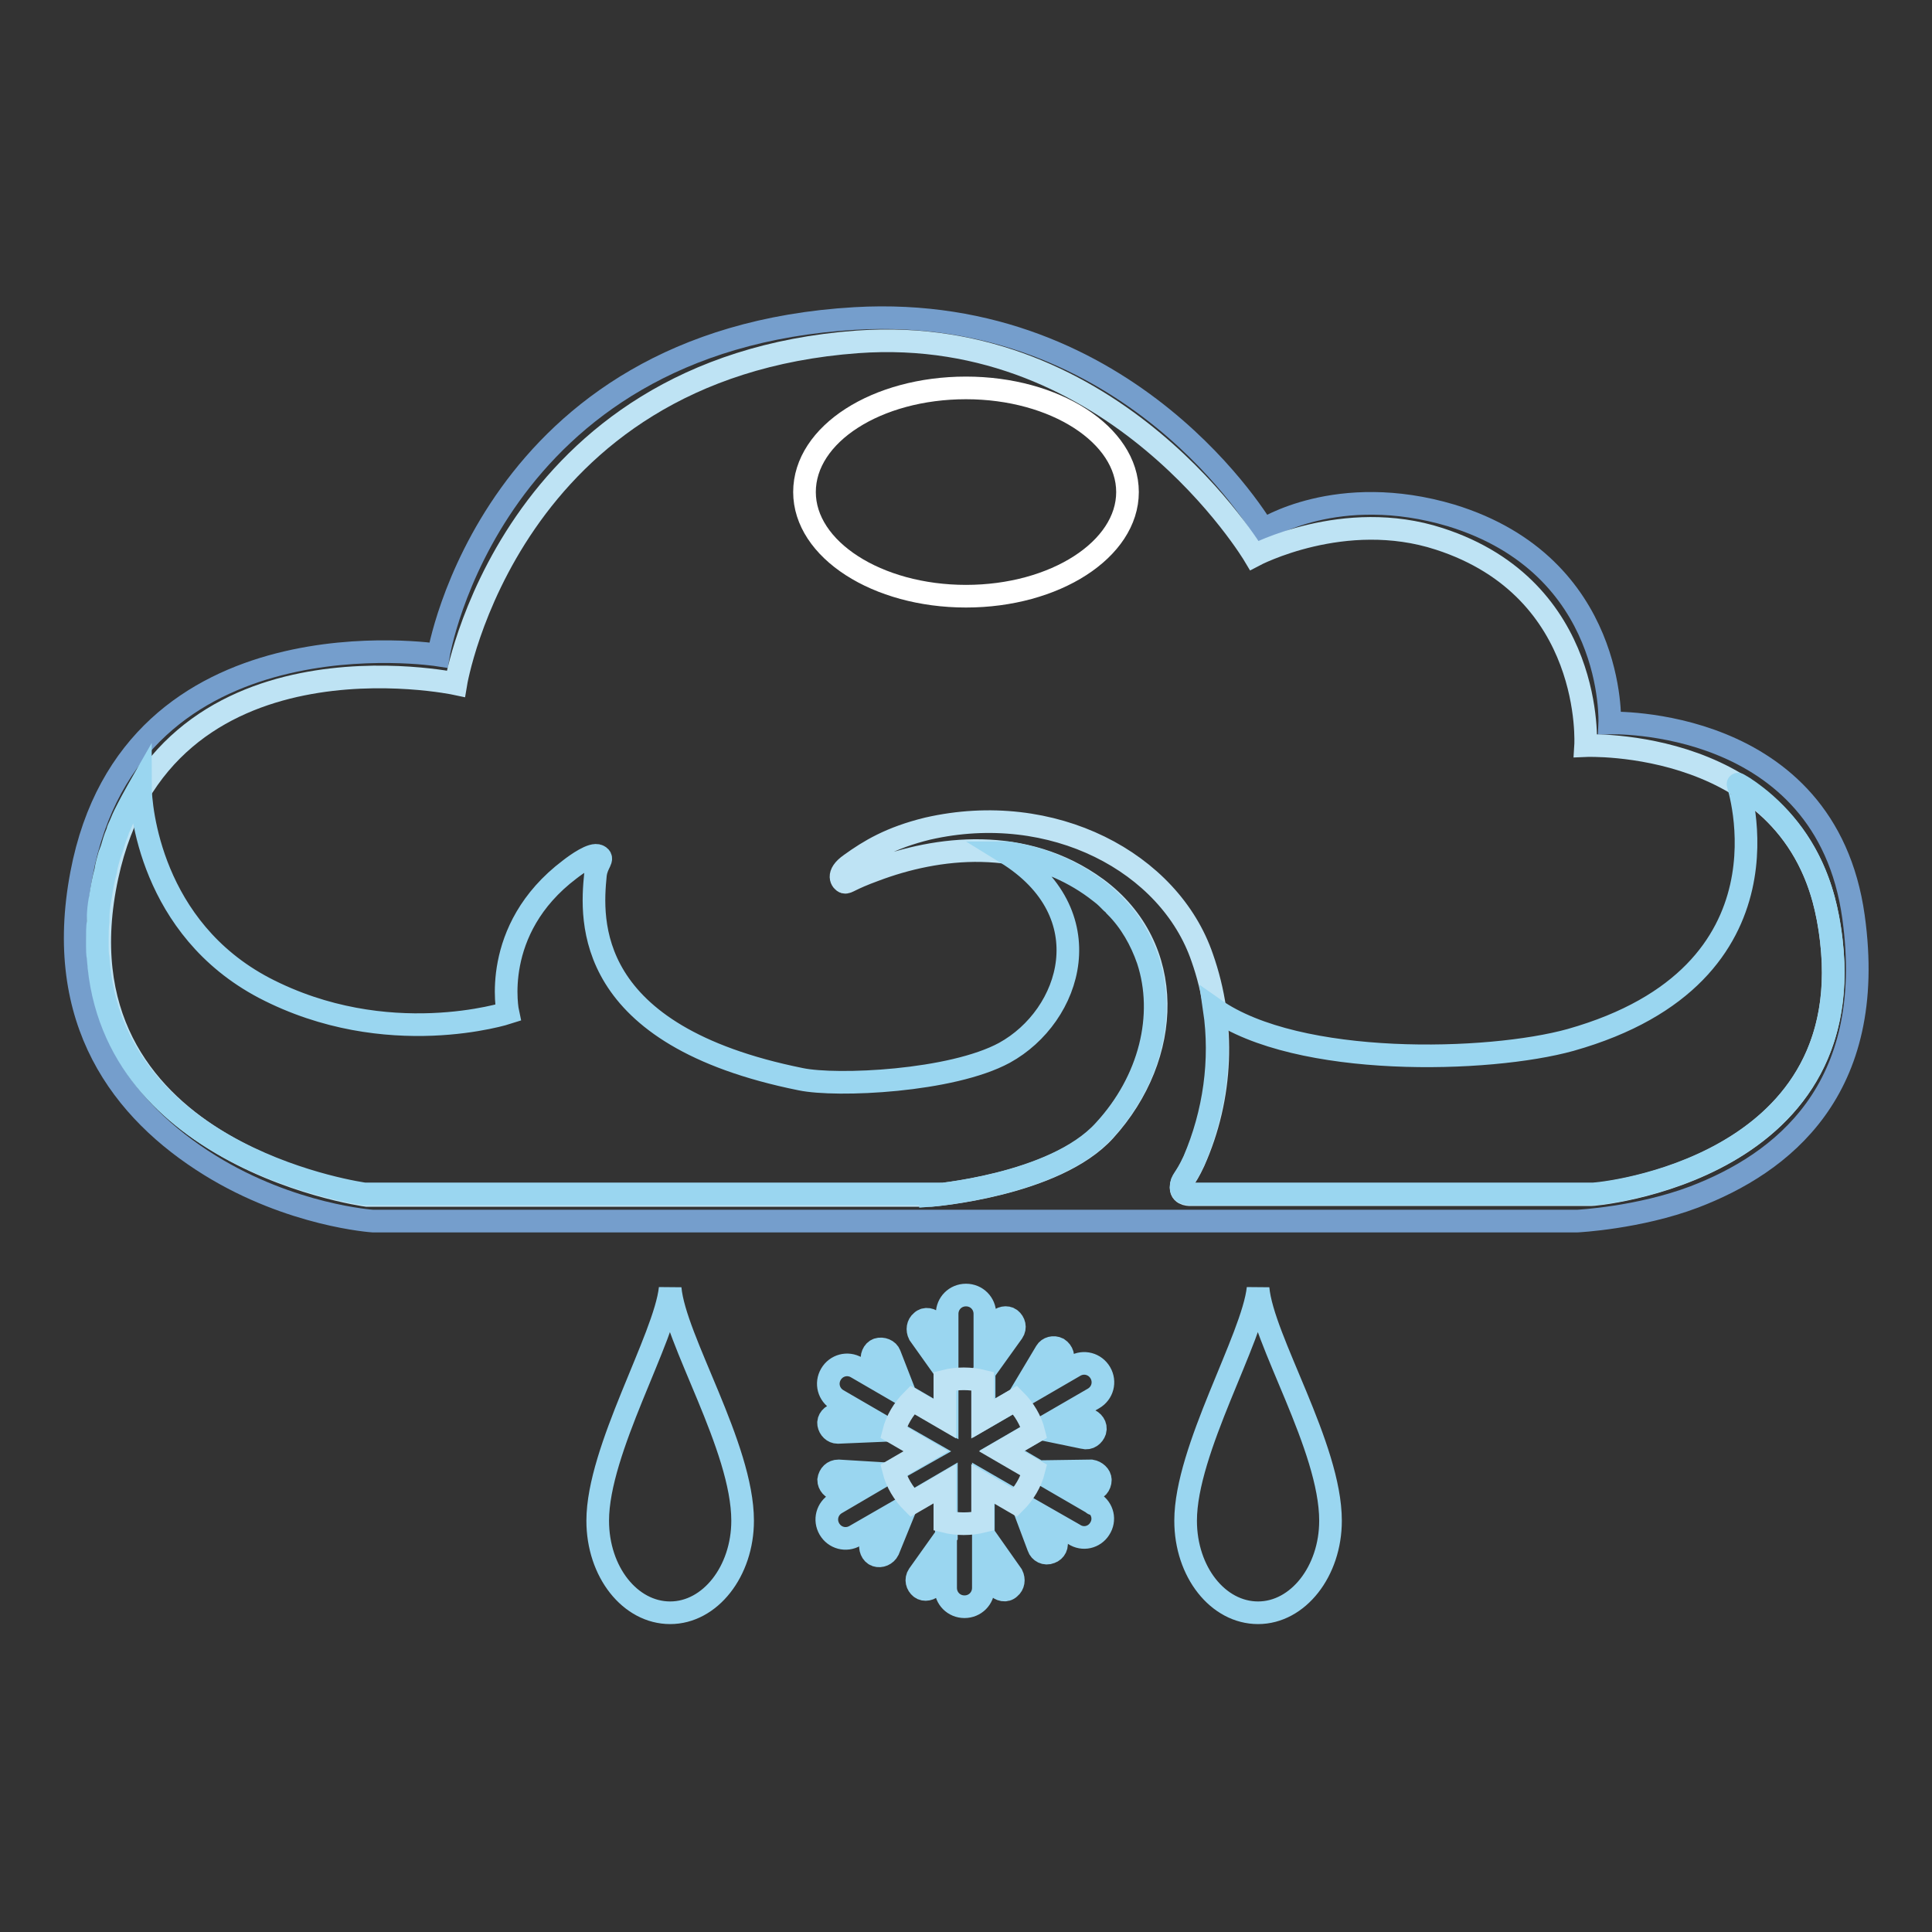 <?xml version="1.0" encoding="utf-8"?>
<!-- Svg Vector Icons : http://www.onlinewebfonts.com/icon -->
<!DOCTYPE svg PUBLIC "-//W3C//DTD SVG 1.1//EN" "http://www.w3.org/Graphics/SVG/1.1/DTD/svg11.dtd">
<svg version="1.1" xmlns="http://www.w3.org/2000/svg" xmlns:xlink="http://www.w3.org/1999/xlink" x="0px" y="0px" viewBox="0 0 256 256" enable-background="new 0 0 256 256" xml:space="preserve">
<rect x="0" y="0" width="256" height="256" fill="#333333" stroke="none"/>
<g> <path stroke-width="3" fill-opacity="0" stroke="#759ecc"  d="M58.1,86.8c0,0-40.6-6.4-47.3,29c-3.7,19.5,5.4,31.4,17,38.6c10.8,6.7,21.6,7.4,21.6,7.4H209 c0,0,8.1-0.4,15.5-3.2c11.5-4.4,24.3-14.1,21.1-37.1c-3.7-26.7-32.3-25.7-32.3-25.7s0.9-20.8-21-27.5c-15.1-4.5-24.9,1.9-24.9,1.9 s-17.5-30.1-54.1-28C65,45,58.1,86.8,58.1,86.8L58.1,86.8z"/> <path stroke-width="3" fill-opacity="0" stroke="#bee3f4"  d="M242.2,121.6c-4.5-24-32.1-22.8-32.1-22.8s1.3-20.7-19.4-27.4c-12.6-4.1-24.5,2.2-24.5,2.2 s-18.3-30.8-52.6-28.3c-46.3,3.4-53.2,45.3-53.2,45.3s-38.9-8.3-46.2,25.5c-7.9,36.6,34.4,42.3,34.4,42.3h74.8c0,0,16.4-1.3,23-8.6 c9-9.9,9.5-24.3-1.1-32.1c-9.6-7-21.2-5.5-29.4-2.4c-3.3,1.2-3.6,1.7-4,1.6c-0.3-0.1-1.2-1,0.8-2.4c2.5-1.8,5.3-3.5,10.2-4.7 c16.6-3.8,32.1,4.5,36.4,17.1c3.1,8.8,2.7,18.5-1.1,27c-1.2,2.6-1.7,2.5-1.7,3.5c0,1,1.3,0.9,1.3,0.9h53 C210.7,158.4,248.5,155.3,242.2,121.6L242.2,121.6z"/> <path stroke-width="3" fill-opacity="0" stroke="#9ad6f0"  d="M123.3,158.4c0,0,16.4-1.3,23-8.6c6.1-6.6,8.2-15.3,5.8-22.6c-0.9-2.6-2.3-5.1-4.3-7.1 c-0.1-0.2-0.3-0.3-0.5-0.5c-0.2-0.2-0.4-0.4-0.6-0.6c-0.5-0.5-1.1-0.9-1.6-1.3c-3.4-2.5-7.4-4.1-11.6-4.7h-0.2 c13,8,8.7,21.6-0.2,26.5c-7,3.8-22.2,4.5-27,3.5c-28.8-5.8-27.8-21.1-27.2-27.1c0.2-1.6,1.2-2.1,0.4-2.5s-2.9,1.1-3.8,1.8 c-10.6,8-8.2,19-8.2,19s-16,5.2-32.3-3.3c-15-7.9-16.4-23.8-16.4-26.8l-0.4,0.7c-0.4,0.7-1,1.8-1.7,3.2c-0.3,0.6-0.5,1.2-0.8,1.8 c-0.1,0.2-0.1,0.4-0.2,0.6c-0.3,0.7-0.5,1.4-0.7,2.1c-0.1,0.3-0.2,0.5-0.3,0.8c-0.2,0.7-0.4,1.4-0.5,2.1c-0.3,1.1-0.5,2.2-0.7,3.5 c-0.2,1-0.3,2-0.3,2.9c0,0.1,0,0.2,0,0.3c-0.1,0.8-0.1,1.6-0.1,2.3v0.9c0,0.5,0,1.1,0.1,1.6c1.8,26.8,35.3,31.3,35.3,31.3H123.3z  M242.9,127.6c-0.1-2-0.3-4-0.7-6c-0.1-0.5-0.2-0.9-0.3-1.4l-0.1-0.4c-0.1-0.3-0.1-0.5-0.2-0.8c-1.6-5.8-4.7-10-8.3-13 c-1-0.8-1.9-1.5-3-2.1c-0.1-0.1,8.6,25.2-22.2,33.9c-10.8,3-36.1,3.7-47.2-4.1c1,6.8,0,13.8-2.7,20.1c-1.2,2.6-1.7,2.5-1.7,3.5 c0,1,1.3,0.9,1.3,0.9h53C210.7,158.4,243.9,155.6,242.9,127.6L242.9,127.6z"/> <path stroke-width="3" fill-opacity="0" stroke="#ffffff"  d="M106.6,65.2c0,7.6,9.6,13.8,21.4,13.8c11.8,0,21.4-6.2,21.4-13.8l0,0c0-7.6-9.6-13.8-21.4-13.8 C116.2,51.4,106.6,57.5,106.6,65.2L106.6,65.2z"/> <path stroke-width="3" fill-opacity="0" stroke="#9ad6f0"  d="M166.7,170.7c-0.7,6.6-9.6,21.4-9.6,30.8c0,6.8,4.3,12.2,9.6,12.2s9.6-5.5,9.6-12.2 C176.3,191.7,167.3,177.5,166.7,170.7z M88.8,170.7c-0.7,6.6-9.6,21.4-9.6,30.8c0,6.8,4.3,12.2,9.6,12.2c5.3,0,9.6-5.5,9.6-12.2 C98.4,191.7,89.4,177.5,88.8,170.7z M144.8,199.2l-3.1-1.8l2.9,0c0.7,0,1.2-0.6,1.2-1.3c0-0.6-0.6-1.1-1.2-1.2l-7,0.1l-4.8-2.8 l5-2.9l5.8,1.2c0.7,0.2,1.3-0.3,1.5-0.9c0.2-0.7-0.3-1.3-0.9-1.5c0,0-0.1,0-0.1,0l-3-0.6l3.8-2.2c1.2-0.7,1.6-2.2,0.9-3.4 c-0.7-1.2-2.2-1.6-3.4-0.9l-3.1,1.8l1.4-2.4c0.3-0.6,0.1-1.3-0.5-1.7c-0.6-0.3-1.3-0.1-1.6,0.4l-3.7,6.2l-4.5,2.6v-6.1l3.8-5.3 c0.4-0.6,0.2-1.3-0.3-1.7c-0.5-0.4-1.3-0.2-1.7,0.3l-1.7,2.5v-3.5c0-1.4-1.1-2.5-2.5-2.5c-1.4,0-2.5,1.1-2.5,2.5v3.6l-1.7-2.4 c-0.4-0.5-1.2-0.7-1.7-0.2c-0.5,0.4-0.6,1.1-0.3,1.7l3.7,5.2v6.1l-5.5-3.2l-2.1-5.4c-0.2-0.6-1-0.9-1.6-0.7s-0.9,1-0.7,1.6l1,2.6 l-3.1-1.8c-1.2-0.7-2.7-0.3-3.4,0.9c-0.7,1.2-0.3,2.7,0.9,3.4l3.1,1.8l-3.2,0.1c-0.7,0.1-1.2,0.7-1.1,1.3c0.1,0.6,0.6,1.1,1.2,1.1 l7.1-0.3l4.9,2.8l-5.3,3l-6.6-0.4c-0.7,0-1.2,0.5-1.3,1.2c0,0.6,0.5,1.2,1.1,1.2l2.8,0.2l-2.9,1.7c-1.2,0.7-1.6,2.2-0.9,3.4 c0.7,1.2,2.2,1.6,3.4,0.9l0,0l3.3-1.9l-1.2,2.9c-0.2,0.6,0.1,1.4,0.7,1.6c0.6,0.2,1.3-0.1,1.6-0.7l2.4-5.9l5.3-3.1v7.1l-3.7,5.2 c-0.4,0.6-0.2,1.3,0.3,1.7c0.5,0.4,1.3,0.2,1.7-0.3l1.6-2.3v2.6c0,1.4,1.1,2.5,2.5,2.5c1.4,0,2.5-1.1,2.5-2.5v-2.7l1.8,2.5 c0.4,0.5,1.2,0.7,1.7,0.2c0.5-0.4,0.6-1.1,0.3-1.7l-3.8-5.4v-6.9l5.2,3l2.1,5.6c0.2,0.6,0.9,1,1.6,0.7c0.6-0.2,1-0.9,0.7-1.6 l-1.1-2.8l3.5,2c1.2,0.8,2.7,0.4,3.4-0.7c0.8-1.2,0.4-2.7-0.7-3.4C144.9,199.3,144.8,199.3,144.8,199.2L144.8,199.2z"/> <path stroke-width="3" fill-opacity="0" stroke="#bee3f4"  d="M137,194.8l-4.3-2.5l4.3-2.5c-0.4-1.6-1.3-3.1-2.5-4.3l-4.3,2.5v-5c-1.6-0.4-3.4-0.4-5,0v5l-4.3-2.5 c-1.2,1.2-2.1,2.7-2.5,4.3l4.3,2.5l-4.3,2.5c0.4,1.6,1.3,3.1,2.5,4.3l4.3-2.5v5c1.6,0.4,3.4,0.4,5,0v-5l4.3,2.5 C135.7,197.9,136.6,196.4,137,194.8z"/></g>
</svg>